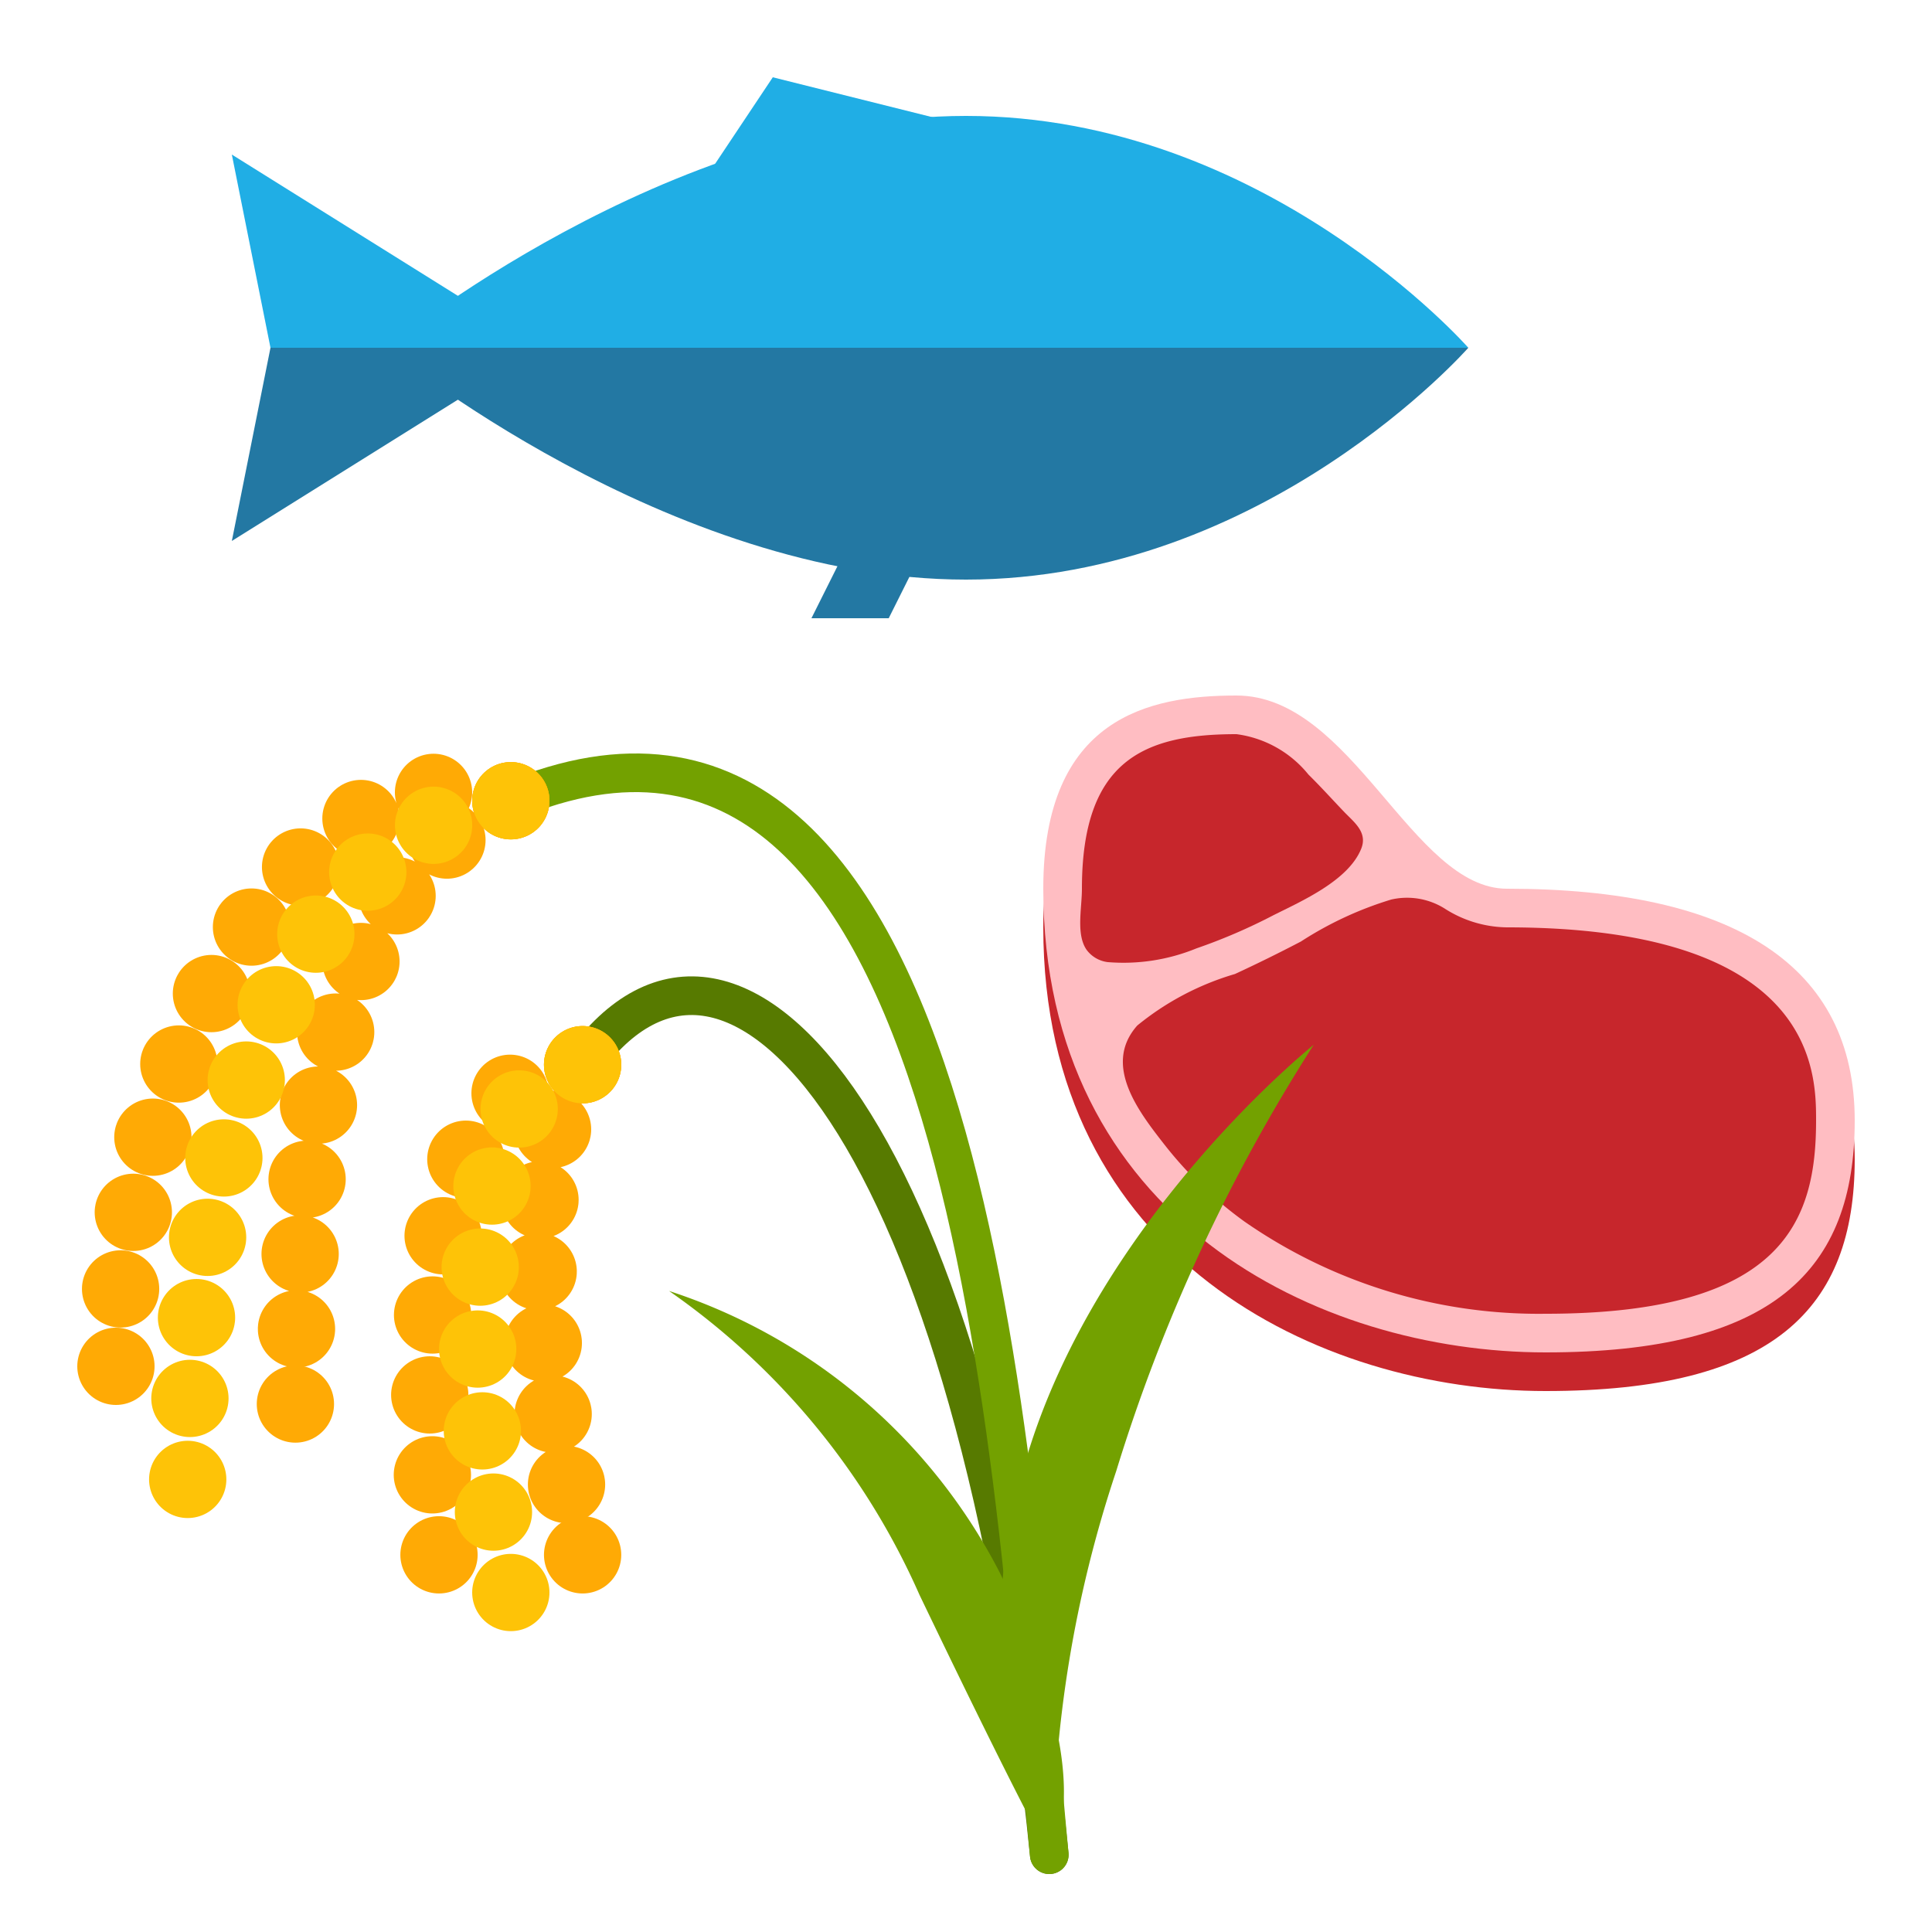 <svg xmlns="http://www.w3.org/2000/svg" width="50" height="50" viewBox="0 0 50 50"><defs><style>.a{fill:#2378a3;}.b{fill:#20aee5;}.c{fill:#c7262c;}.d{fill:#ffbdc2;}.e,.f,.g,.h,.i,.k,.l,.m,.n,.o{fill:none;stroke-linecap:round;stroke-linejoin:round;}.e{stroke:#577a00;}.f,.g,.h,.k,.l{stroke:#ffaa05;}.f,.g,.h,.k,.l,.m,.n,.o{stroke-width:2px;}.g{stroke-dasharray:0 2.07;}.h{stroke-dasharray:0 1.856;}.i{stroke:#73a100;}.j{fill:#73a100;}.k{stroke-dasharray:0 1.942;}.l{stroke-dasharray:0 2.01;}.m,.n,.o{stroke:#fec307;}.n{stroke-dasharray:0 2.122;}.o{stroke-dasharray:0 2.098;}</style></defs><polygon class="a" points="21 16 23 16 24 14 22 14 21 16"/><path class="a" d="M38,9s-5.268,6-13,6S10,9,10,9Z"/><polygon class="a" points="14 9 6 14 7 9 14 9"/><polygon class="b" points="20 2 18 5 28 4 20 2"/><path class="b" d="M10,9s7.268-6,15-6S38,9,38,9Z"/><polygon class="b" points="7 9 6 4 14 9 7 9"/><path class="c" d="M48,30c0,3.883-2.111,6-8,6S27,32.532,27,24c0-4.431,2.738-5,5-5,3,0,4.544,5,7,5C44.889,24,48,26,48,30Z"/><path class="d" d="M48,29c0,3.883-2.111,6-8,6S27,31.532,27,23c0-4.431,2.738-5,5-5,3,0,4.544,5,7,5C44.889,23,48,25,48,29Z"/><path class="c" d="M28.118,24.577C27.845,24.176,28,23.51,28,23c0-3.319,1.6-4,4-4a2.876,2.876,0,0,1,1.863,1.046c.314.309.609.636.912.954.264.277.626.535.453.965-.331.825-1.538,1.353-2.274,1.722a14.632,14.632,0,0,1-1.99.857,4.979,4.979,0,0,1-2.3.355A.8.8,0,0,1,28.118,24.577Z"/><path class="c" d="M36.005,23.28a1.835,1.835,0,0,1,1.378.23A3.047,3.047,0,0,0,39,24c8,0,8,3.764,8,5,0,2.6-.848,5-7,5a13.337,13.337,0,0,1-7.793-2.386,10.239,10.239,0,0,1-2.067-1.986c-.652-.836-1.62-2.061-.707-3.088a7.184,7.184,0,0,1,2.528-1.333q.864-.4,1.707-.841A9.221,9.221,0,0,1,36.005,23.28Z"/><path class="e" d="M27.155,48C25.3,29.46,19.012,22.029,15.078,27.554"/><line class="f" x1="15.078" y1="27.554" x2="15.078" y2="27.554"/><path class="g" d="M13.2,28.294c-1.571,1.424-2.439,4.945-1.935,10.914"/><line class="f" x1="11.361" y1="40.239" x2="11.361" y2="40.239"/><line class="f" x1="15.078" y1="27.554" x2="15.078" y2="27.554"/><path class="h" d="M14.3,29.228c-.693,2.393-.4,5.917.563,10.105"/><line class="f" x1="15.078" y1="40.239" x2="15.078" y2="40.239"/><path class="i" d="M13.22,20.723C25.2,15.689,26.226,38.242,27.155,48"/><path class="j" d="M28.886,38.077A31.656,31.656,0,0,0,27.251,48s-2.548-4.031-.684-10.272S34,27.038,34,27.038A44.8,44.8,0,0,0,28.886,38.077Z"/><path class="j" d="M23.795,41.272C26.512,46.931,27.155,48,27.155,48s1.437-1.643-1.281-7.3a14.761,14.761,0,0,0-8.559-7.29A18.833,18.833,0,0,1,23.795,41.272Z"/><line class="f" x1="7.645" y1="36.336" x2="7.645" y2="36.336"/><path class="k" d="M7.673,34.392c.169-5.7,1.181-11.072,4.686-13.227"/><line class="f" x1="13.22" y1="20.723" x2="13.22" y2="20.723"/><line class="f" x1="3" y1="35.36" x2="3" y2="35.36"/><path class="l" d="M3.121,33.357c.715-6.136,4.5-13.377,9.114-12.861"/><line class="f" x1="13.22" y1="20.723" x2="13.22" y2="20.723"/><line class="m" x1="15.078" y1="27.554" x2="15.078" y2="27.554"/><path class="n" d="M13.436,28.7c-1.163,2.091-1.486,6.737-.461,11.482"/><line class="m" x1="13.22" y1="41.214" x2="13.22" y2="41.214"/><line class="m" x1="4.858" y1="38.287" x2="4.858" y2="38.287"/><path class="o" d="M4.915,36.191c.333-6.177,2.2-13.626,7.283-15.232"/><line class="m" x1="13.22" y1="20.723" x2="13.22" y2="20.723"/></svg>